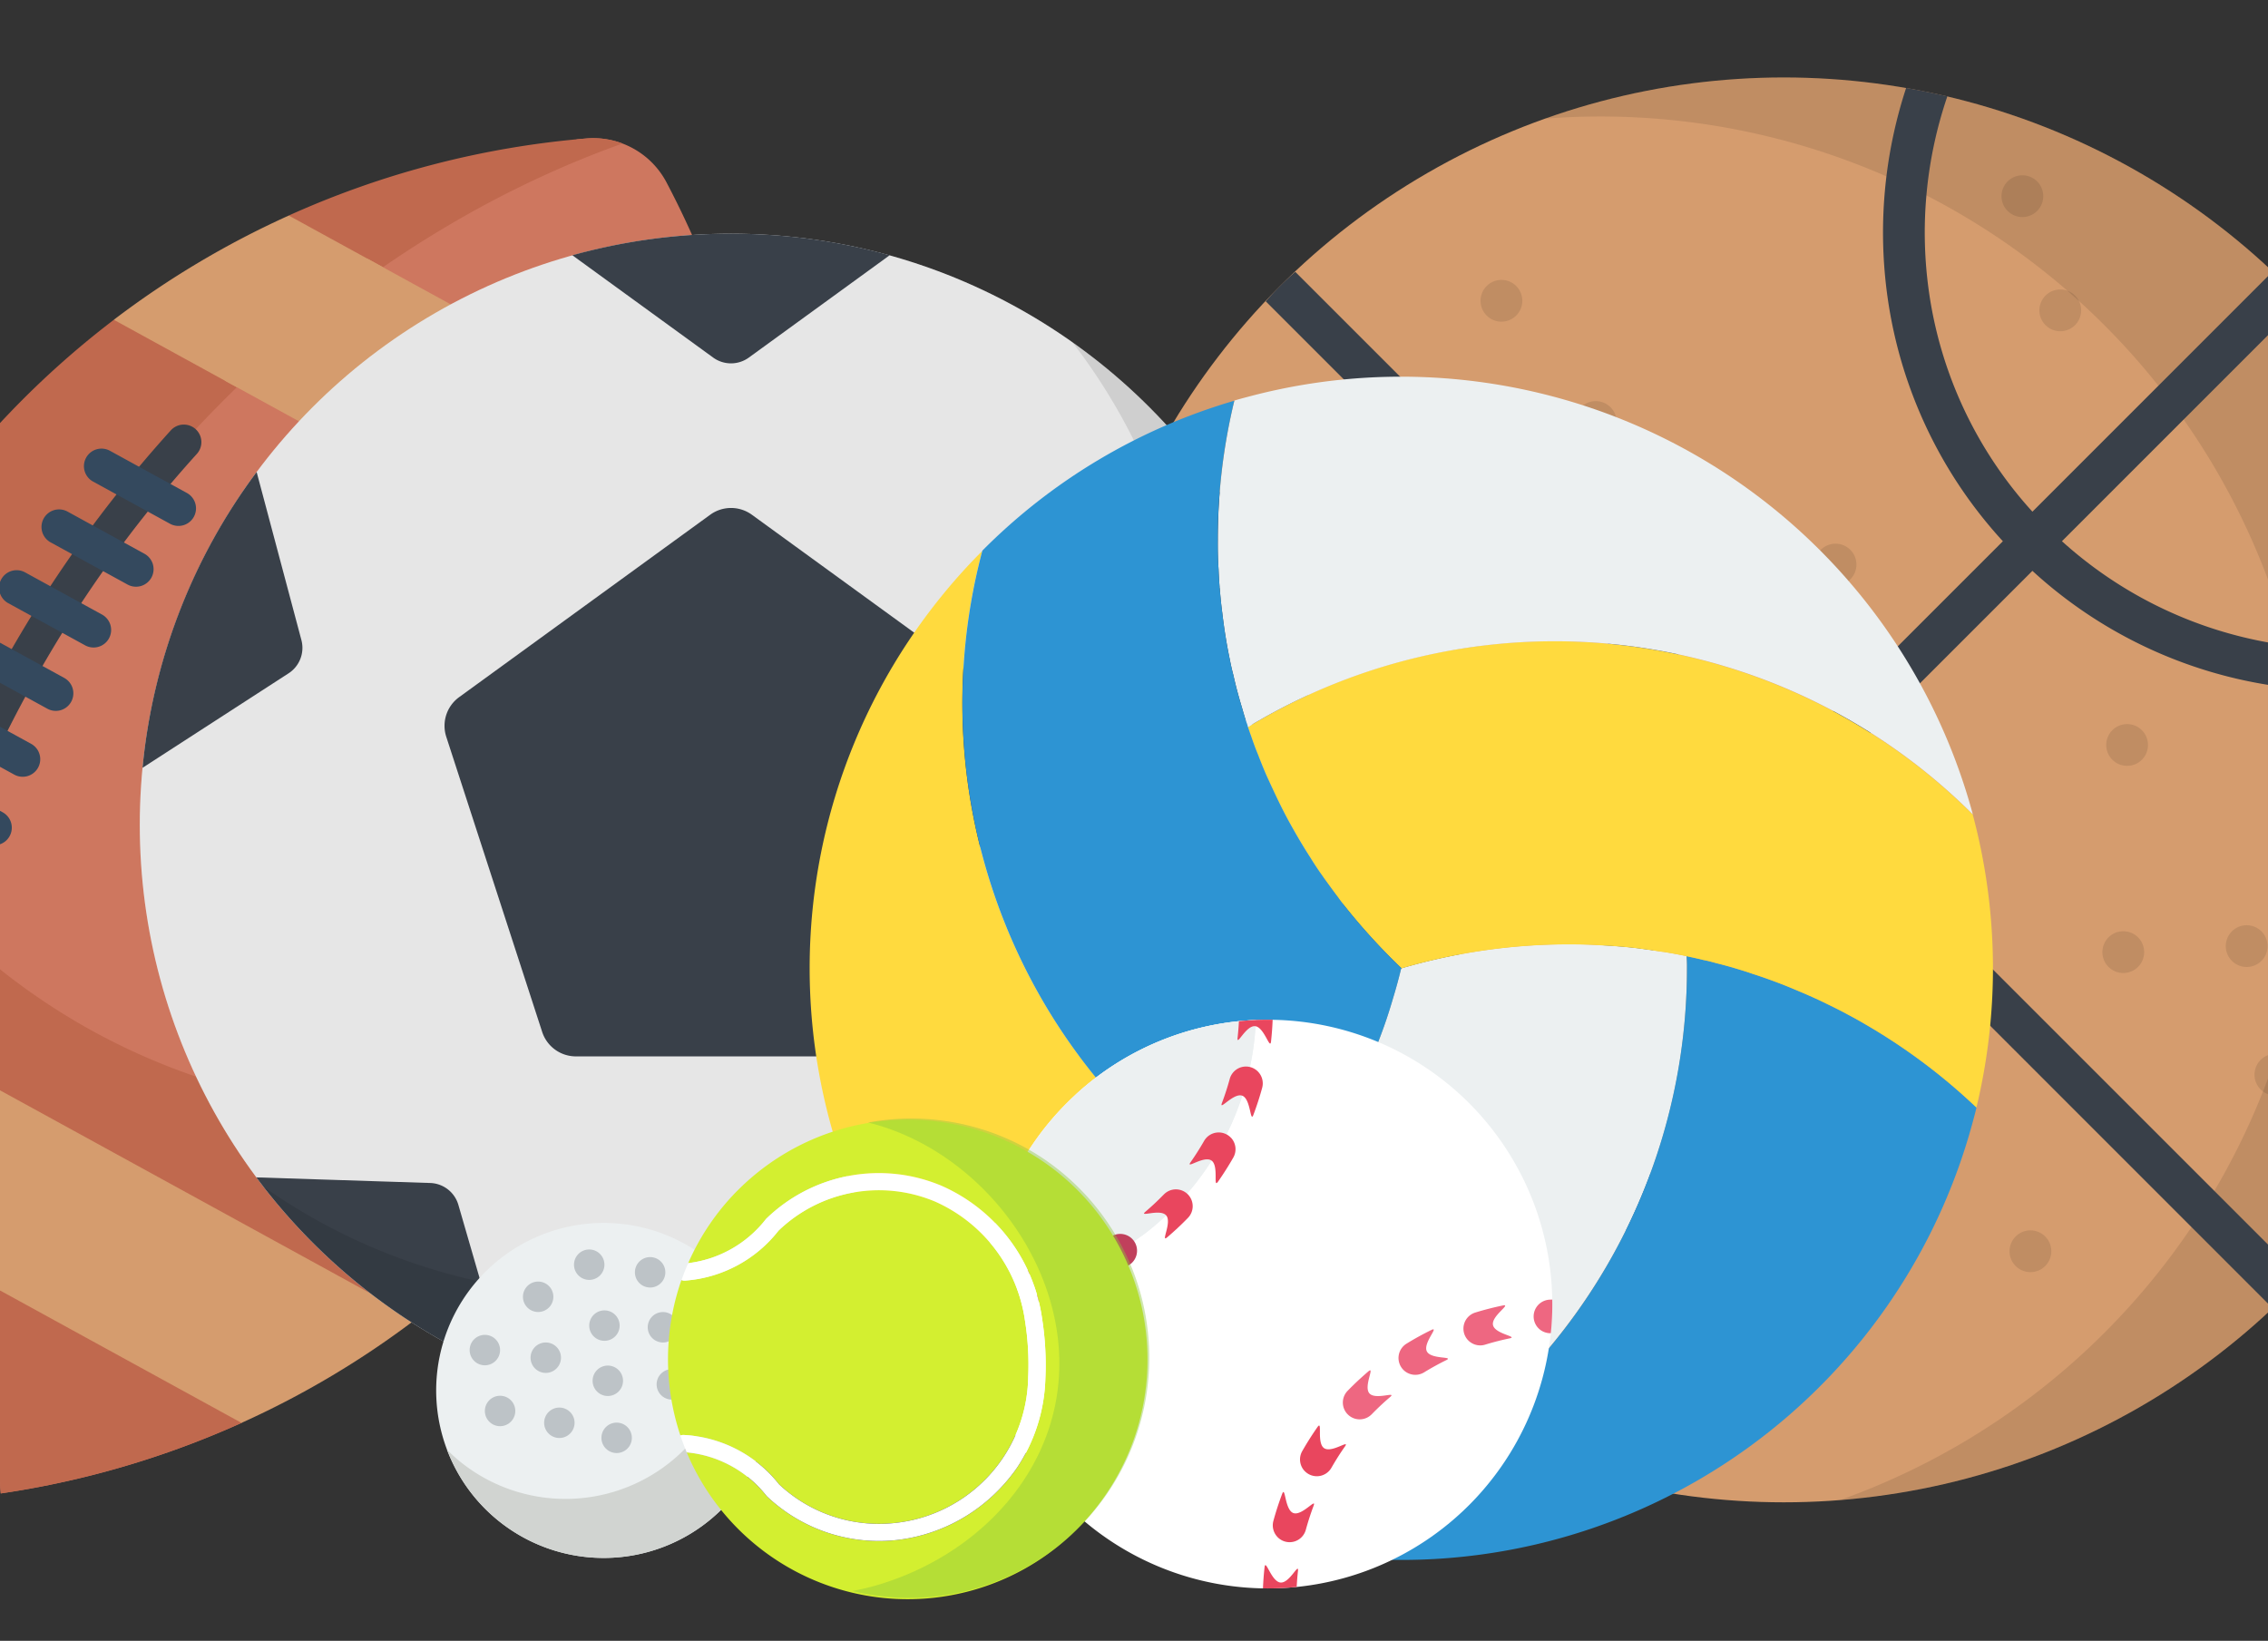 <svg xmlns="http://www.w3.org/2000/svg" xmlns:xlink="http://www.w3.org/1999/xlink" width="170" height="123" viewBox="0 0 170 123">
  <rect x="0" y="0" width="170" height="123" fill="#333333" stroke="none"/>
  <defs>
    <clipPath id="clip-path">
      <rect id="Rectángulo_2301" data-name="Rectángulo 2301" width="170" height="123" rx="12" transform="translate(44.533 174.162)" fill="#39398b"/>
    </clipPath>
  </defs>
  <g id="Enmascarar_grupo_54" data-name="Enmascarar grupo 54" transform="translate(-44.533 -174.162)" clip-path="url(#clip-path)">
    <g id="Grupo_2203" data-name="Grupo 2203" transform="translate(26.506 179.968)">
      <g id="Grupo_2174" data-name="Grupo 2174" transform="translate(98.329)">
        <circle id="Elipse_398" data-name="Elipse 398" cx="53.405" cy="53.405" r="53.405" transform="translate(0 0)" fill="#d59c6e"/>
        <path id="Trazado_1190" data-name="Trazado 1190" d="M504.849,579.341A53.411,53.411,0,0,1,527.01,682.888a53.408,53.408,0,1,0-22.161-103.547Z" transform="translate(-469.385 -576.248)" opacity="0.1" style="isolation: isolate"/>
        <path id="Trazado_1191" data-name="Trazado 1191" d="M427.968,624.837a34.276,34.276,0,0,0,15.9-1.347q-.269-1.555-.632-3.1a31.272,31.272,0,0,1-31.135-6.385l18-18q-.535-.567-1.089-1.124t-1.124-1.089l-18,18a30.954,30.954,0,0,1-7.753-16.466,31.612,31.612,0,0,1,1.376-14.667q-1.537-.361-3.089-.631a34.759,34.759,0,0,0-1.384,15.747,34.062,34.062,0,0,0,8.635,18.233l-16.421,16.421-10.378-10.378h0l-26.242-26.242c-.39.345-.773.7-1.143,1.069s-.724.753-1.07,1.143l27.4,27.4h0l9.219,9.22-16.421,16.421a34.062,34.062,0,0,0-18.233-8.635,34.762,34.762,0,0,0-15.747,1.384q.269,1.552.631,3.089a31.612,31.612,0,0,1,14.667-1.376,30.953,30.953,0,0,1,16.466,7.753l-18,18q.535.567,1.089,1.124t1.124,1.089l18-18A31.273,31.273,0,0,1,379,684.63q1.54.361,3.1.632a34.425,34.425,0,0,0-7.265-33.982l16.422-16.421L427.892,671.5q.567-.535,1.124-1.089t1.089-1.124l-36.639-36.639,16.421-16.421A34.076,34.076,0,0,0,427.968,624.837Z" transform="translate(-337.848 -579.241)" fill="#394049"/>
        <g id="Grupo_2173" data-name="Grupo 2173" transform="translate(11.317 7.334)" opacity="0.1">
          <circle id="Elipse_399" data-name="Elipse 399" cx="1.566" cy="1.566" r="1.566" transform="translate(65.967 56.667)"/>
          <circle id="Elipse_400" data-name="Elipse 400" cx="1.566" cy="1.566" r="1.566" transform="translate(75.216 56.216)"/>
          <circle id="Elipse_401" data-name="Elipse 401" cx="1.566" cy="1.566" r="1.566" transform="translate(42.393 86.824)"/>
          <circle id="Elipse_402" data-name="Elipse 402" cx="1.566" cy="1.566" r="1.566" transform="translate(0 67.337) rotate(-88.093)"/>
          <circle id="Elipse_403" data-name="Elipse 403" cx="1.566" cy="1.566" r="1.566" transform="translate(8.373 65.858)"/>
          <circle id="Elipse_404" data-name="Elipse 404" cx="1.566" cy="1.566" r="1.566" transform="translate(1.806 19.673)"/>
          <circle id="Elipse_405" data-name="Elipse 405" cx="1.566" cy="1.566" r="1.566" transform="translate(3.372 31.946)"/>
          <circle id="Elipse_406" data-name="Elipse 406" cx="1.566" cy="1.566" r="1.566" transform="translate(44.4 27.615)"/>
          <circle id="Elipse_407" data-name="Elipse 407" cx="1.566" cy="1.566" r="1.566" transform="translate(21.774 52.457)"/>
          <circle id="Elipse_408" data-name="Elipse 408" cx="1.566" cy="1.566" r="1.566" transform="translate(24.859 42.727)"/>
          <circle id="Elipse_409" data-name="Elipse 409" cx="1.566" cy="1.566" r="1.566" transform="translate(16.863 35.077)"/>
          <circle id="Elipse_410" data-name="Elipse 410" cx="1.566" cy="1.566" r="1.566" transform="translate(19.356 7.841)"/>
          <circle id="Elipse_411" data-name="Elipse 411" cx="1.566" cy="1.566" r="1.566" transform="translate(26.426 16.928)"/>
          <circle id="Elipse_412" data-name="Elipse 412" cx="1.566" cy="1.566" r="1.566" transform="translate(33.281 25.116)"/>
          <circle id="Elipse_413" data-name="Elipse 413" cx="1.566" cy="1.566" r="1.566" transform="translate(58.404)"/>
          <circle id="Elipse_414" data-name="Elipse 414" cx="1.566" cy="1.566" r="1.566" transform="translate(61.244 8.559)"/>
          <circle id="Elipse_415" data-name="Elipse 415" cx="1.566" cy="1.566" r="1.566" transform="translate(80.953 22.55)"/>
          <circle id="Elipse_416" data-name="Elipse 416" cx="1.566" cy="1.566" r="1.566" transform="translate(43.653 61.521)"/>
          <circle id="Elipse_417" data-name="Elipse 417" cx="1.566" cy="1.566" r="1.566" transform="translate(42.775 72.129)"/>
          <circle id="Elipse_418" data-name="Elipse 418" cx="1.566" cy="1.566" r="1.566" transform="translate(18.541 82.747)"/>
          <circle id="Elipse_419" data-name="Elipse 419" cx="1.566" cy="1.566" r="1.566" transform="translate(59.007 79.09)"/>
          <circle id="Elipse_420" data-name="Elipse 420" cx="1.566" cy="1.566" r="1.566" transform="translate(66.254 41.138)"/>
          <circle id="Elipse_421" data-name="Elipse 421" cx="1.566" cy="1.566" r="1.566" transform="translate(77.369 65.854)"/>
        </g>
      </g>
      <g id="Grupo_2183" data-name="Grupo 2183" transform="translate(0 4.554)">
        <path id="Trazado_1192" data-name="Trazado 1192" d="M-44,601.389a6.205,6.205,0,0,0-6.008-3.295c-.236.019-.471.042-.706.064-17,7.336-32.573,21.233-42.98,40.211s-13.753,39.581-10.8,57.858c.108.21.216.421.326.63a6.205,6.205,0,0,0,6.008,3.295,67.85,67.85,0,0,0,22.305-5.777l1.392-3.583,7.038-3.556,4.684-.674a67.229,67.229,0,0,0,18.236-21.219,67.224,67.224,0,0,0,8.088-26.784l-1.614-3.869.126-9.3,1.025-2.086A67.848,67.848,0,0,0-44,601.389Z" transform="translate(111.988 -598.073)" fill="#ce775f"/>
        <path id="Trazado_1193" data-name="Trazado 1193" d="M-49.912,881.139a48.72,48.72,0,0,1-50.662-15.089,88.117,88.117,0,0,0-3.919,42.251c.108.21.216.421.326.63a6.205,6.205,0,0,0,6.008,3.295,67.843,67.843,0,0,0,22.305-5.778l1.391-3.582,7.038-3.556,4.684-.674h0a67.134,67.134,0,0,0,16.889-18.88c-1.322.514-2.675.978-4.062,1.383Z" transform="translate(111.984 -810.146)" fill="#c0694e"/>
        <path id="Trazado_1194" data-name="Trazado 1194" d="M-95.943,603.871l.551,1.889-8.25,6.227-5.414-.3A67.222,67.222,0,0,0-127.293,632.9a67.225,67.225,0,0,0-8.088,26.785l2.962,6.783-.113,6.333-2.386,2.14a67.846,67.846,0,0,0,7.12,21.913,6.2,6.2,0,0,0,1.778,2.081c-4.254-18.634-1.415-40.317,9.461-60.15s27.633-33.884,45.632-40.314a6.2,6.2,0,0,0-2.71-.38,67.847,67.847,0,0,0-22.305,5.777Z" transform="translate(135.615 -598.073)" fill="#c0694e"/>
        <path id="Trazado_1195" data-name="Trazado 1195" d="M-131.576,810.355a66.983,66.983,0,0,0-3.805,17.33l2.961,6.783-.113,6.333-2.386,2.14a67.836,67.836,0,0,0,7.12,21.914,6.209,6.209,0,0,0,1.778,2.081,83.18,83.18,0,0,1,2.517-44.163,48.369,48.369,0,0,1-8.072-12.417Z" transform="translate(135.615 -766.07)" fill="#b25d46"/>
        <g id="Grupo_2175" data-name="Grupo 2175" transform="translate(9.937 21.467)">
          <path id="Trazado_1196" data-name="Trazado 1196" d="M-87.919,740.234a1.316,1.316,0,0,1-.893-1.633,95.34,95.34,0,0,1,7.91-19.01,95.047,95.047,0,0,1,12.93-18.184,1.316,1.316,0,0,1,1.859-.09,1.316,1.316,0,0,1,.09,1.859,92.412,92.412,0,0,0-12.571,17.68,92.716,92.716,0,0,0-7.692,18.484,1.316,1.316,0,0,1-1.633.894Z" transform="translate(88.866 -700.975)" fill="#394049"/>
        </g>
        <path id="Trazado_1197" data-name="Trazado 1197" d="M-104.8,929.215-75.285,945.4a67.411,67.411,0,0,0,13.114-7.812l-40.7-22.318a90.076,90.076,0,0,0-1.932,13.944Z" transform="translate(111.414 -849.099)" fill="#d59c6e"/>
        <path id="Trazado_1198" data-name="Trazado 1198" d="M-128.741,912.554a85.815,85.815,0,0,1,1.7-14.07l-9.229-5.061h0a67.4,67.4,0,0,0,.463,15.256Z" transform="translate(136.502 -831.809)" fill="#d59c6e"/>
        <path id="Trazado_1199" data-name="Trazado 1199" d="M41.366,641.421a90.116,90.116,0,0,0-10.719,9.125l40.7,22.318a67.419,67.419,0,0,0-.462-15.257Z" transform="translate(4.222 -632.378)" fill="#d59c6e"/>
        <path id="Trazado_1200" data-name="Trazado 1200" d="M3.92,625.867a67.463,67.463,0,0,0-13.114,7.812L.035,638.74a85.827,85.827,0,0,1,10.949-9Z" transform="translate(35.752 -620.069)" fill="#d59c6e"/>
        <g id="Grupo_2176" data-name="Grupo 2176" transform="translate(8.378 52.337)">
          <path id="Trazado_1201" data-name="Trazado 1201" d="M-89.892,854.59l-5.767-3.163a1.316,1.316,0,0,1-.521-1.787,1.317,1.317,0,0,1,1.787-.521l5.767,3.163a1.316,1.316,0,0,1,.521,1.787A1.317,1.317,0,0,1-89.892,854.59Z" transform="translate(96.343 -848.956)" fill="#34495e"/>
        </g>
        <g id="Grupo_2177" data-name="Grupo 2177" transform="translate(24.319 23.268)">
          <path id="Trazado_1202" data-name="Trazado 1202" d="M-13.475,715.241l-5.768-3.163a1.316,1.316,0,0,1-.521-1.787,1.316,1.316,0,0,1,1.787-.521l5.768,3.163a1.316,1.316,0,0,1,.521,1.787,1.316,1.316,0,0,1-1.787.521Z" transform="translate(19.926 -709.607)" fill="#34495e"/>
        </g>
        <g id="Grupo_2178" data-name="Grupo 2178" transform="translate(21.138 27.825)">
          <path id="Trazado_1203" data-name="Trazado 1203" d="M-28.724,737.088l-5.768-3.163a1.316,1.316,0,0,1-.521-1.787,1.316,1.316,0,0,1,1.787-.521l5.768,3.163a1.316,1.316,0,0,1,.521,1.787A1.316,1.316,0,0,1-28.724,737.088Z" transform="translate(35.175 -731.454)" fill="#34495e"/>
        </g>
        <g id="Grupo_2179" data-name="Grupo 2179" transform="translate(17.957 32.383)">
          <path id="Trazado_1204" data-name="Trazado 1204" d="M-43.974,758.934l-5.767-3.163a1.316,1.316,0,0,1-.521-1.787,1.317,1.317,0,0,1,1.787-.521l5.767,3.163a1.316,1.316,0,0,1,.521,1.787A1.317,1.317,0,0,1-43.974,758.934Z" transform="translate(50.425 -753.301)" fill="#34495e"/>
        </g>
        <g id="Grupo_2180" data-name="Grupo 2180" transform="translate(15.125 37.132)">
          <path id="Trazado_1205" data-name="Trazado 1205" d="M-57.548,781.7l-5.768-3.163a1.316,1.316,0,0,1-.521-1.787,1.316,1.316,0,0,1,1.787-.521l5.768,3.163a1.316,1.316,0,0,1,.521,1.787A1.316,1.316,0,0,1-57.548,781.7Z" transform="translate(63.999 -776.066)" fill="#34495e"/>
        </g>
        <g id="Grupo_2181" data-name="Grupo 2181" transform="translate(12.643 42.072)">
          <path id="Trazado_1206" data-name="Trazado 1206" d="M-69.446,805.384l-5.768-3.163a1.316,1.316,0,0,1-.521-1.787,1.316,1.316,0,0,1,1.787-.521l5.768,3.163a1.316,1.316,0,0,1,.521,1.787A1.317,1.317,0,0,1-69.446,805.384Z" transform="translate(75.897 -799.75)" fill="#34495e"/>
        </g>
        <g id="Grupo_2182" data-name="Grupo 2182" transform="translate(10.51 47.205)">
          <path id="Trazado_1207" data-name="Trazado 1207" d="M-79.669,829.986l-5.767-3.163a1.316,1.316,0,0,1-.521-1.787,1.316,1.316,0,0,1,1.787-.521l5.768,3.163a1.316,1.316,0,0,1,.521,1.787A1.316,1.316,0,0,1-79.669,829.986Z" transform="translate(86.12 -824.353)" fill="#34495e"/>
        </g>
      </g>
      <g id="Grupo_2186" data-name="Grupo 2186" transform="translate(28.504 11.713)">
        <circle id="Elipse_422" data-name="Elipse 422" cx="44.316" cy="44.316" r="44.316" transform="translate(0)" fill="#fff"/>
        <circle id="Elipse_423" data-name="Elipse 423" cx="44.316" cy="44.316" r="44.316" transform="translate(0)" opacity="0.1" style="isolation: isolate"/>
        <g id="Grupo_2184" data-name="Grupo 2184" transform="translate(0.206 0)">
          <path id="Trazado_1208" data-name="Trazado 1208" d="M167.452,632.389a44.346,44.346,0,0,0-11.892,1.616l10.555,7.669a2.276,2.276,0,0,0,2.674,0l10.555-7.669A44.344,44.344,0,0,0,167.452,632.389Z" transform="translate(-123.342 -632.389)" fill="#394049"/>
          <path id="Trazado_1209" data-name="Trazado 1209" d="M9.676,718.011a44.082,44.082,0,0,0-8.554,22.176l10.945-7.082a2.275,2.275,0,0,0,.963-2.5Z" transform="translate(-1.122 -700.149)" fill="#394049"/>
          <path id="Trazado_1210" data-name="Trazado 1210" d="M55.051,971.909l-13.031-.42a44.452,44.452,0,0,0,18.773,14.591l-3.63-12.531A2.275,2.275,0,0,0,55.051,971.909Z" transform="translate(-33.488 -900.749)" fill="#394049"/>
        </g>
        <g id="Grupo_2185" data-name="Grupo 2185" transform="translate(22.841 17.862)">
          <path id="Trazado_1211" data-name="Trazado 1211" d="M369.995,718.011a44.084,44.084,0,0,1,8.554,22.177L367.6,733.105a2.275,2.275,0,0,1-.963-2.495Z" transform="translate(-312.963 -718.011)" fill="#394049"/>
          <path id="Trazado_1212" data-name="Trazado 1212" d="M298.866,971.909l13.031-.42a44.455,44.455,0,0,1-18.773,14.591l3.63-12.531A2.275,2.275,0,0,1,298.866,971.909Z" transform="translate(-254.843 -918.611)" fill="#394049"/>
          <path id="Trazado_1213" data-name="Trazado 1213" d="M129.535,731.451l-18.817,13.672a2.658,2.658,0,0,0-.965,2.971l7.188,22.121a2.658,2.658,0,0,0,2.528,1.837h23.259a2.657,2.657,0,0,0,2.528-1.837l7.188-22.121a2.658,2.658,0,0,0-.965-2.971l-18.817-13.672A2.657,2.657,0,0,0,129.535,731.451Z" transform="translate(-109.621 -728.245)" fill="#394049"/>
        </g>
        <path id="Trazado_1214" data-name="Trazado 1214" d="M105.159,671.3a44.318,44.318,0,0,1-60.624,63.312A44.317,44.317,0,1,0,105.159,671.3Z" transform="translate(-35.272 -663.186)" opacity="0.1" style="isolation: isolate"/>
      </g>
      <g id="Grupo_2187" data-name="Grupo 2187" transform="translate(78.715 22.421)">
        <path id="Trazado_1215" data-name="Trazado 1215" d="M266.239,804.394c.535-.336,1.07-.7,1.59-1.086.245-.168.49-.337.719-.52.337-.245.673-.5.994-.764s.658-.521.979-.8a38.326,38.326,0,0,0,3.165-2.906c.29-.291.582-.6.857-.9.229-.229.444-.458.658-.7.015-.031.046-.046.061-.076-.275-.153-.536-.306-.811-.459a44.342,44.342,0,0,1-20.691-49.808,44.287,44.287,0,0,0,.046,62.609q.39.413.78.78l.015.015a45.027,45.027,0,0,0,9.635-4.144C264.924,805.235,265.582,804.822,266.239,804.394Z" transform="translate(-240.823 -733.302)" fill="#ffda3e"/>
        <path id="Trazado_1216" data-name="Trazado 1216" d="M351.555,913.888a44.059,44.059,0,0,0,7.295-24.377,9.168,9.168,0,0,0-.031-.918q-.871-.184-1.744-.321c-.046,0-.107-.015-.153-.015-.382-.061-.764-.122-1.147-.169-.5-.076-1.025-.137-1.529-.183-.688-.061-1.36-.108-2.049-.138-.734-.046-1.453-.061-2.187-.061a44.6,44.6,0,0,0-12.555,1.8c-.015,0-.015,0-.031.016-.183.765-.4,1.544-.626,2.294-.153.52-.321,1.055-.49,1.56-.291.856-.612,1.7-.947,2.523-.245.612-.5,1.223-.8,1.835-.337.719-.688,1.437-1.04,2.126-.29.52-.566,1.04-.871,1.545-.474.825-.979,1.62-1.5,2.4-.306.444-.612.887-.918,1.315-.138.184-.26.352-.413.536-.26.367-.551.749-.857,1.116-.168.229-.352.444-.55.673-.291.352-.582.7-.887,1.04-.016.031-.046.046-.061.076-.214.245-.428.474-.658.7-.275.306-.566.612-.857.9a38.316,38.316,0,0,1-3.165,2.905c-.321.275-.642.536-.979.8s-.657.52-.994.764c-.229.183-.474.352-.719.52-.52.383-1.055.75-1.59,1.086-.658.429-1.316.841-2,1.239a45.032,45.032,0,0,1-9.635,4.144A43.889,43.889,0,0,0,326,932.362,44.415,44.415,0,0,0,351.555,913.888Z" transform="translate(-293.091 -845.152)" fill="#ecf0f1"/>
        <path id="Trazado_1217" data-name="Trazado 1217" d="M306.723,1050.246h.03l-.015-.015Z" transform="translate(-292.975 -973.772)" fill="#bddbff"/>
        <path id="Trazado_1218" data-name="Trazado 1218" d="M442.988,896.074c-.5-.26-1.009-.5-1.514-.749q-.825-.39-1.652-.734c-.428-.184-.871-.367-1.3-.535-.719-.275-1.438-.535-2.156-.765-.52-.184-1.04-.337-1.545-.489-.382-.108-.765-.214-1.147-.306-.336-.092-.657-.184-.994-.245-.428-.107-.856-.2-1.284-.29a9.157,9.157,0,0,1,.031.918,44.37,44.37,0,0,1-32.849,42.85,44.364,44.364,0,0,0,54.289-31.4c.092-.337.184-.673.26-1.009v-.016a44.338,44.338,0,0,0-8.411-6.285C444.15,896.686,443.569,896.38,442.988,896.074Z" transform="translate(-365.668 -848.518)" fill="#2d94d3"/>
        <path id="Trazado_1219" data-name="Trazado 1219" d="M423.869,778.909a44.048,44.048,0,0,0-24.774,5.872c-.275.153-.55.321-.81.49.076.214.137.413.214.612.168.489.336.963.535,1.437.214.566.444,1.132.688,1.683.306.673.611,1.345.948,2.018s.673,1.315,1.039,1.958c.4.7.811,1.391,1.255,2.08.336.55.7,1.086,1.07,1.605.321.443.642.887.979,1.331.2.276.4.536.611.8a46.688,46.688,0,0,0,4.16,4.542l.015.015a44.6,44.6,0,0,1,12.555-1.8c.734,0,1.453.016,2.187.061.689.031,1.361.077,2.049.138.5.045,1.024.107,1.529.183.382.046.765.107,1.147.169.046,0,.108.015.153.015q.871.138,1.743.321c.428.092.856.183,1.284.29.337.061.658.153.994.245.382.092.765.2,1.147.306.5.152,1.025.305,1.545.489.718.229,1.437.489,2.156.764.428.168.871.352,1.3.535q.827.344,1.652.734c.5.245,1.01.489,1.514.749.581.306,1.162.612,1.728.948a44.344,44.344,0,0,1,8.411,6.285,44.6,44.6,0,0,0-.275-21.96A44.418,44.418,0,0,0,423.869,778.909Z" transform="translate(-365.436 -758.987)" fill="#ffda3e"/>
        <path id="Trazado_1220" data-name="Trazado 1220" d="M387.5,698.164c.015.444.045.887.076,1.315a.425.425,0,0,0,.016.138q.068.917.183,1.789c.016.137.031.26.046.382.061.474.122.933.2,1.392q.138.871.321,1.743c.077.4.168.811.276,1.208.184.841.413,1.667.657,2.477.122.428.245.857.4,1.269a.278.278,0,0,0,.03.122c.26-.169.535-.337.81-.49a44.328,44.328,0,0,1,53.525,7.035,44.4,44.4,0,0,0-54.3-31.319c-.352.092-.7.184-1.055.291v.016a44.216,44.216,0,0,0-1.239,10.429C387.435,696.7,387.45,697.43,387.5,698.164Z" transform="translate(-356.85 -683.717)" fill="#ecf0f1"/>
        <path id="Trazado_1221" data-name="Trazado 1221" d="M300.426,734.981a44.144,44.144,0,0,0,17.464,18.5c.276.153.536.306.811.459.305-.337.6-.689.887-1.04.2-.229.382-.443.55-.673.305-.367.6-.75.857-1.116.153-.184.275-.352.413-.535.305-.428.612-.871.918-1.315.52-.78,1.025-1.575,1.5-2.4.305-.5.581-1.025.871-1.545.352-.688.7-1.407,1.04-2.126.291-.612.55-1.223.8-1.835.336-.826.657-1.667.948-2.523.169-.5.337-1.04.49-1.56.229-.75.444-1.529.626-2.294a.056.056,0,0,0,.016-.031,46.664,46.664,0,0,1-4.16-4.542c-.213-.26-.413-.52-.611-.8-.337-.443-.658-.887-.979-1.331-.367-.52-.734-1.055-1.07-1.605-.444-.688-.857-1.376-1.255-2.08-.367-.643-.718-1.3-1.039-1.958s-.642-1.346-.948-2.018c-.245-.55-.474-1.116-.688-1.682-.2-.474-.367-.948-.535-1.437-.077-.2-.138-.4-.214-.612a.277.277,0,0,1-.03-.122c-.153-.413-.276-.841-.4-1.269-.244-.81-.474-1.636-.657-2.477-.107-.4-.2-.81-.276-1.208q-.184-.871-.321-1.743c-.076-.459-.137-.918-.2-1.392-.016-.122-.031-.245-.046-.382q-.114-.872-.183-1.789a.425.425,0,0,1-.016-.138c-.031-.428-.061-.872-.076-1.315-.046-.734-.061-1.468-.061-2.2a44.21,44.21,0,0,1,1.239-10.429,44.015,44.015,0,0,0-18.887,11.24v.015A44.412,44.412,0,0,0,300.426,734.981Z" transform="translate(-284.263 -690.605)" fill="#2d94d3"/>
        <path id="Trazado_1222" data-name="Trazado 1222" d="M453.367,896.3l-.015-.015a.055.055,0,0,1-.016.031C453.352,896.3,453.352,896.3,453.367,896.3Z" transform="translate(-409.003 -851.942)" fill="#bddbff"/>
      </g>
      <g id="Page-1" transform="translate(50.721 85.868)">
        <g id="_018---Golf-Ball" data-name="018---Golf-Ball" transform="translate(0 0)">
          <path id="Shape" d="M131.742,1000.409a12.555,12.555,0,1,1-3.677-8.878A12.555,12.555,0,0,1,131.742,1000.409Z" transform="translate(-106.632 -987.854)" fill="#ecf0f1"/>
          <path id="Shape-2" data-name="Shape" d="M134.816,1014.394a12.555,12.555,0,0,1-24.3,4.44c.285.291.588.565.9.828a12.561,12.561,0,0,0,19.734-14.136,12.513,12.513,0,0,1,3.664,8.868Z" transform="translate(-109.706 -1001.839)" fill="#d1d4d1"/>
          <g id="Grupo_2188" data-name="Grupo 2188" transform="translate(2.508 4.394)">
            <circle id="Oval" cx="1.141" cy="1.141" r="1.141" transform="translate(0 3.995)" fill="#bdc3c7"/>
            <circle id="Oval-2" data-name="Oval" cx="1.141" cy="1.141" r="1.141" transform="translate(3.995)" fill="#bdc3c7"/>
            <circle id="Oval-3" data-name="Oval" cx="1.141" cy="1.141" r="1.141" transform="translate(4.566 4.566)" fill="#bdc3c7"/>
            <circle id="Oval-4" data-name="Oval" cx="1.141" cy="1.141" r="1.141" transform="translate(1.141 8.56)" fill="#bdc3c7"/>
          </g>
          <g id="Grupo_2189" data-name="Grupo 2189" transform="translate(10.33 1.988)">
            <circle id="Oval-5" data-name="Oval" cx="1.141" cy="1.141" r="1.141" fill="#bdc3c7"/>
            <circle id="Oval-6" data-name="Oval" cx="1.141" cy="1.141" r="1.141" transform="translate(4.566 0.571)" fill="#bdc3c7"/>
            <circle id="Oval-7" data-name="Oval" cx="1.141" cy="1.141" r="1.141" transform="translate(1.141 4.566)" fill="#bdc3c7"/>
          </g>
          <g id="Grupo_2190" data-name="Grupo 2190" transform="translate(8.092 10.691)">
            <circle id="Oval-8" data-name="Oval" cx="1.141" cy="1.141" r="1.141" transform="translate(0 3.148)" fill="#bdc3c7"/>
            <circle id="Oval-9" data-name="Oval" cx="1.141" cy="1.141" r="1.141" transform="translate(3.632)" fill="#bdc3c7"/>
            <circle id="Oval-10" data-name="Oval" cx="1.141" cy="1.141" r="1.141" transform="translate(4.294 4.276)" fill="#bdc3c7"/>
          </g>
          <g id="Grupo_2191" data-name="Grupo 2191" transform="translate(15.856 6.679)">
            <circle id="Oval-11" data-name="Oval" cx="1.141" cy="1.141" r="1.141" fill="#bdc3c7"/>
            <circle id="Oval-12" data-name="Oval" cx="1.141" cy="1.141" r="1.141" transform="translate(0.667 4.281)" fill="#bdc3c7"/>
          </g>
        </g>
      </g>
      <g id="Grupo_2201" data-name="Grupo 2201" transform="translate(91.752 70.634)">
        <g id="Grupo_2200" data-name="Grupo 2200" transform="translate(0 0)">
          <g id="Grupo_2195" data-name="Grupo 2195" transform="translate(0 0)">
            <g id="Grupo_2192" data-name="Grupo 2192">
              <path id="Trazado_1223" data-name="Trazado 1223" d="M339.707,951.217a21.315,21.315,0,0,1-30.145-30.144q.325-.325.661-.632a21.315,21.315,0,0,1,30.116,30.116q-.307.336-.632.661Z" transform="translate(-303.319 -914.83)" fill="#fff"/>
            </g>
            <g id="Grupo_2193" data-name="Grupo 2193" transform="translate(0.021 0.021)">
              <path id="Trazado_1224" data-name="Trazado 1224" d="M315.251,931.117a21.284,21.284,0,0,1-11.832,4.2,21.231,21.231,0,0,1,6.222-14.166c.216-.216.437-.428.661-.632a21.216,21.216,0,0,1,13.505-5.59,21.218,21.218,0,0,1-5.179,13.044A21.437,21.437,0,0,1,315.251,931.117Z" transform="translate(-303.419 -914.929)" fill="#ecf0f1"/>
            </g>
            <g id="Grupo_2194" data-name="Grupo 2194" transform="translate(6.904 0.021)">
              <path id="Trazado_1225" data-name="Trazado 1225" d="M341.362,931.117a46.222,46.222,0,0,1-4.95-10.6,21.216,21.216,0,0,1,13.505-5.59,21.218,21.218,0,0,1-5.179,13.044A21.432,21.432,0,0,1,341.362,931.117Z" transform="translate(-336.412 -914.929)" fill="#ecf0f1"/>
            </g>
          </g>
          <g id="Grupo_2197" data-name="Grupo 2197" transform="translate(20.941 20.974)">
            <path id="Trazado_1226" data-name="Trazado 1226" d="M406.23,1112.458a20.855,20.855,0,0,1-2.529.106c.022-.525.062-1.055.119-1.578.077-.693.5,1.063,1.189,1.139s1.392-1.554,1.316-.862c-.044.4-.076.8-.095,1.195Z" transform="translate(-403.701 -1090.911)" fill="#e9465e"/>
            <path id="Trazado_1227" data-name="Trazado 1227" d="M407.572,1087.911a1.26,1.26,0,0,1-.291-1.189c.186-.682.407-1.362.656-2.022s.185,1.185.836,1.431,1.768-1.193,1.522-.542c-.221.587-.417,1.192-.583,1.8a1.26,1.26,0,0,1-2.14.525Z" transform="translate(-406.499 -1070.127)" fill="#e9465e"/>
            <path id="Trazado_1228" data-name="Trazado 1228" d="M417.354,1064.1a1.26,1.26,0,0,1-.169-1.48c.35-.614.733-1.218,1.14-1.8s-.077,1.172.493,1.573,1.969-.692,1.568-.122c-.361.513-.7,1.049-1.012,1.594a1.26,1.26,0,0,1-2.02.232Z" transform="translate(-414.241 -1051.255)" fill="#e9465e"/>
            <g id="Grupo_2196" data-name="Grupo 2196" transform="translate(5.989)">
              <path id="Trazado_1229" data-name="Trazado 1229" d="M432.743,1044.094a1.26,1.26,0,0,1,.022-1.733c.281-.289.573-.574.869-.848.221-.2.451-.408.682-.606.53-.451-.371,1.11.079,1.639s2.086-.173,1.557.278c-.206.176-.41.357-.607.539-.263.243-.523.5-.772.754a1.26,1.26,0,0,1-1.782.025c-.016-.016-.032-.032-.048-.049Z" transform="translate(-432.409 -1035.516)" fill="#ee6781"/>
              <path id="Trazado_1230" data-name="Trazado 1230" d="M452.731,1029.092a1.262,1.262,0,0,1,.265-1.93c.6-.371,1.23-.716,1.863-1.027s-.647.974-.34,1.6,2.075.357,1.451.664c-.562.276-1.118.582-1.654.912a1.261,1.261,0,0,1-1.584-.217Z" transform="translate(-448.225 -1023.852)" fill="#ee6781"/>
              <path id="Trazado_1231" data-name="Trazado 1231" d="M476.066,1020.053a1.261,1.261,0,0,1,.556-2.06c.675-.208,1.368-.385,2.061-.528s-.876.783-.735,1.465,1.926.863,1.245,1c-.615.127-1.23.285-1.829.469a1.261,1.261,0,0,1-1.3-.349Z" transform="translate(-466.694 -1017.017)" fill="#ee6781"/>
              <path id="Trazado_1232" data-name="Trazado 1232" d="M502.25,1017.895a1.25,1.25,0,0,1-.953-.4,1.26,1.26,0,0,1,.868-2.114l.193-.007A20.852,20.852,0,0,1,502.25,1017.895Z" transform="translate(-486.662 -1015.37)" fill="#ee6781"/>
            </g>
          </g>
          <g id="Grupo_2199" data-name="Grupo 2199" transform="translate(0.001)">
            <g id="Grupo_2198" data-name="Grupo 2198" transform="translate(12.026)">
              <path id="Trazado_1233" data-name="Trazado 1233" d="M395.878,915.314c-.693-.077-1.392,1.554-1.316.862.045-.409.078-.822.1-1.236a21.157,21.157,0,0,1,2.528-.109c-.022.542-.062,1.086-.121,1.623-.076.692-.5-1.064-1.188-1.141Z" transform="translate(-387.549 -914.828)" fill="#e9465e"/>
              <path id="Trazado_1234" data-name="Trazado 1234" d="M391.556,932.064a1.259,1.259,0,0,1,.291,1.189c-.186.682-.407,1.362-.656,2.023s-.185-1.185-.836-1.431-1.768,1.193-1.522.541c.221-.587.417-1.191.583-1.8a1.26,1.26,0,0,1,2.14-.524Z" transform="translate(-382.992 -928.149)" fill="#e9465e"/>
              <path id="Trazado_1235" data-name="Trazado 1235" d="M380.467,955.722a1.261,1.261,0,0,1,.169,1.48c-.35.614-.734,1.218-1.14,1.8s.077-1.172-.493-1.573-1.969.692-1.569.122c.361-.513.7-1.049,1.012-1.594a1.26,1.26,0,0,1,2.02-.231Z" transform="translate(-373.944 -946.871)" fill="#e9465e"/>
              <path id="Trazado_1236" data-name="Trazado 1236" d="M364.282,976.19a1.26,1.26,0,0,1-.022,1.733c-.281.289-.573.575-.869.848-.221.2-.451.408-.682.606-.529.452.371-1.11-.079-1.639s-2.086.173-1.556-.278c.206-.176.41-.357.607-.539.263-.243.523-.5.773-.754a1.26,1.26,0,0,1,1.782-.025c.017.016.032.032.048.049Z" transform="translate(-360.969 -963.068)" fill="#e9465e"/>
            </g>
            <path id="Trazado_1237" data-name="Trazado 1237" d="M344.072,992.2a1.262,1.262,0,0,1-.265,1.93c-.6.371-1.23.716-1.863,1.027s.647-.974.34-1.6-2.075-.357-1.451-.664c.562-.276,1.118-.583,1.654-.912a1.261,1.261,0,0,1,1.584.217Z" transform="translate(-332.904 -975.739)" fill="#c0405c"/>
            <path id="Trazado_1238" data-name="Trazado 1238" d="M321.083,1002.756a1.261,1.261,0,0,1-.556,2.06c-.675.207-1.368.385-2.061.528s.876-.783.735-1.465-1.926-.863-1.245-1c.615-.127,1.23-.284,1.83-.468A1.26,1.26,0,0,1,321.083,1002.756Z" transform="translate(-314.782 -984.092)" fill="#c0405c"/>
            <path id="Trazado_1239" data-name="Trazado 1239" d="M303.492,1009.26c-.055,0-.109,0-.166,0a21.025,21.025,0,0,1,.1-2.522,1.259,1.259,0,0,1,.063,2.518Z" transform="translate(-303.322 -987.568)" fill="#c0405c"/>
          </g>
        </g>
      </g>
      <g id="Grupo_2202" data-name="Grupo 2202" transform="translate(68.098 78.043)">
        <path id="Trazado_1240" data-name="Trazado 1240" d="M198.256,998.129a10.948,10.948,0,0,0,8.661,2.9,11.163,11.163,0,0,0,10.011-10.919,20.966,20.966,0,0,0-.235-4.22,11.537,11.537,0,0,0-6.738-8.953,10.852,10.852,0,0,0-11.748,2.176,9.793,9.793,0,0,1-7.029,3.745.632.632,0,0,1-.242-.042,18.033,18.033,0,0,0-.077,11.656.625.625,0,0,1,.215-.042A9.721,9.721,0,0,1,198.256,998.129Z" transform="translate(-189.93 -970.713)" fill="#d3ef30"/>
        <path id="Trazado_1241" data-name="Trazado 1241" d="M200.46,956.035a17.923,17.923,0,0,0-3.7,5.447,8.7,8.7,0,0,0,5.823-3.3l.023-.027.025-.024a12.108,12.108,0,0,1,13.137-2.444,12.829,12.829,0,0,1,7.517,9.939,22.311,22.311,0,0,1,.249,4.479,12.721,12.721,0,0,1-2.117,6.705,13.01,13.01,0,0,1-1.451,1.743,12.687,12.687,0,0,1-7.582,3.688,12.219,12.219,0,0,1-9.7-3.253l-.026-.024-.024-.026a8.62,8.62,0,0,0-5.985-3.268,17.973,17.973,0,1,0,3.811-19.631Z" transform="translate(-195.247 -950.644)" fill="#d3ef30"/>
        <path id="Trazado_1242" data-name="Trazado 1242" d="M200.839,994.112l.024.026.026.024a12.215,12.215,0,0,0,9.7,3.254,12.686,12.686,0,0,0,7.582-3.688,13.05,13.05,0,0,0,1.451-1.743,12.714,12.714,0,0,0,2.117-6.7,22.309,22.309,0,0,0-.249-4.479,12.827,12.827,0,0,0-7.517-9.939,12.107,12.107,0,0,0-13.136,2.444l-.025.023-.023.027a8.7,8.7,0,0,1-5.823,3.3c-.183.418-.353.84-.5,1.269a.647.647,0,0,0,.242.042,9.793,9.793,0,0,0,7.029-3.745,10.853,10.853,0,0,1,11.748-2.176A11.537,11.537,0,0,1,220.215,981a20.955,20.955,0,0,1,.235,4.22,11.163,11.163,0,0,1-10.011,10.919,10.946,10.946,0,0,1-8.661-2.9,9.724,9.724,0,0,0-7.182-3.7.642.642,0,0,0-.215.042c.142.424.3.845.472,1.259A8.617,8.617,0,0,1,200.839,994.112Z" transform="translate(-193.452 -965.821)" fill="#fff"/>
        <path id="Shape-3" data-name="Shape" d="M270.682,953.522a18,18,0,0,1-14.587,32.237c.574-.1,1.142-.234,1.706-.391,7.827-2.241,13.943-8.757,13.822-16.9s-6.448-15.876-14.337-17.828a17.824,17.824,0,0,1,13.4,2.881Z" transform="translate(-242.292 -950.345)" fill="#8cc63f" opacity="0.42"/>
      </g>
    </g>
  </g>
</svg>
